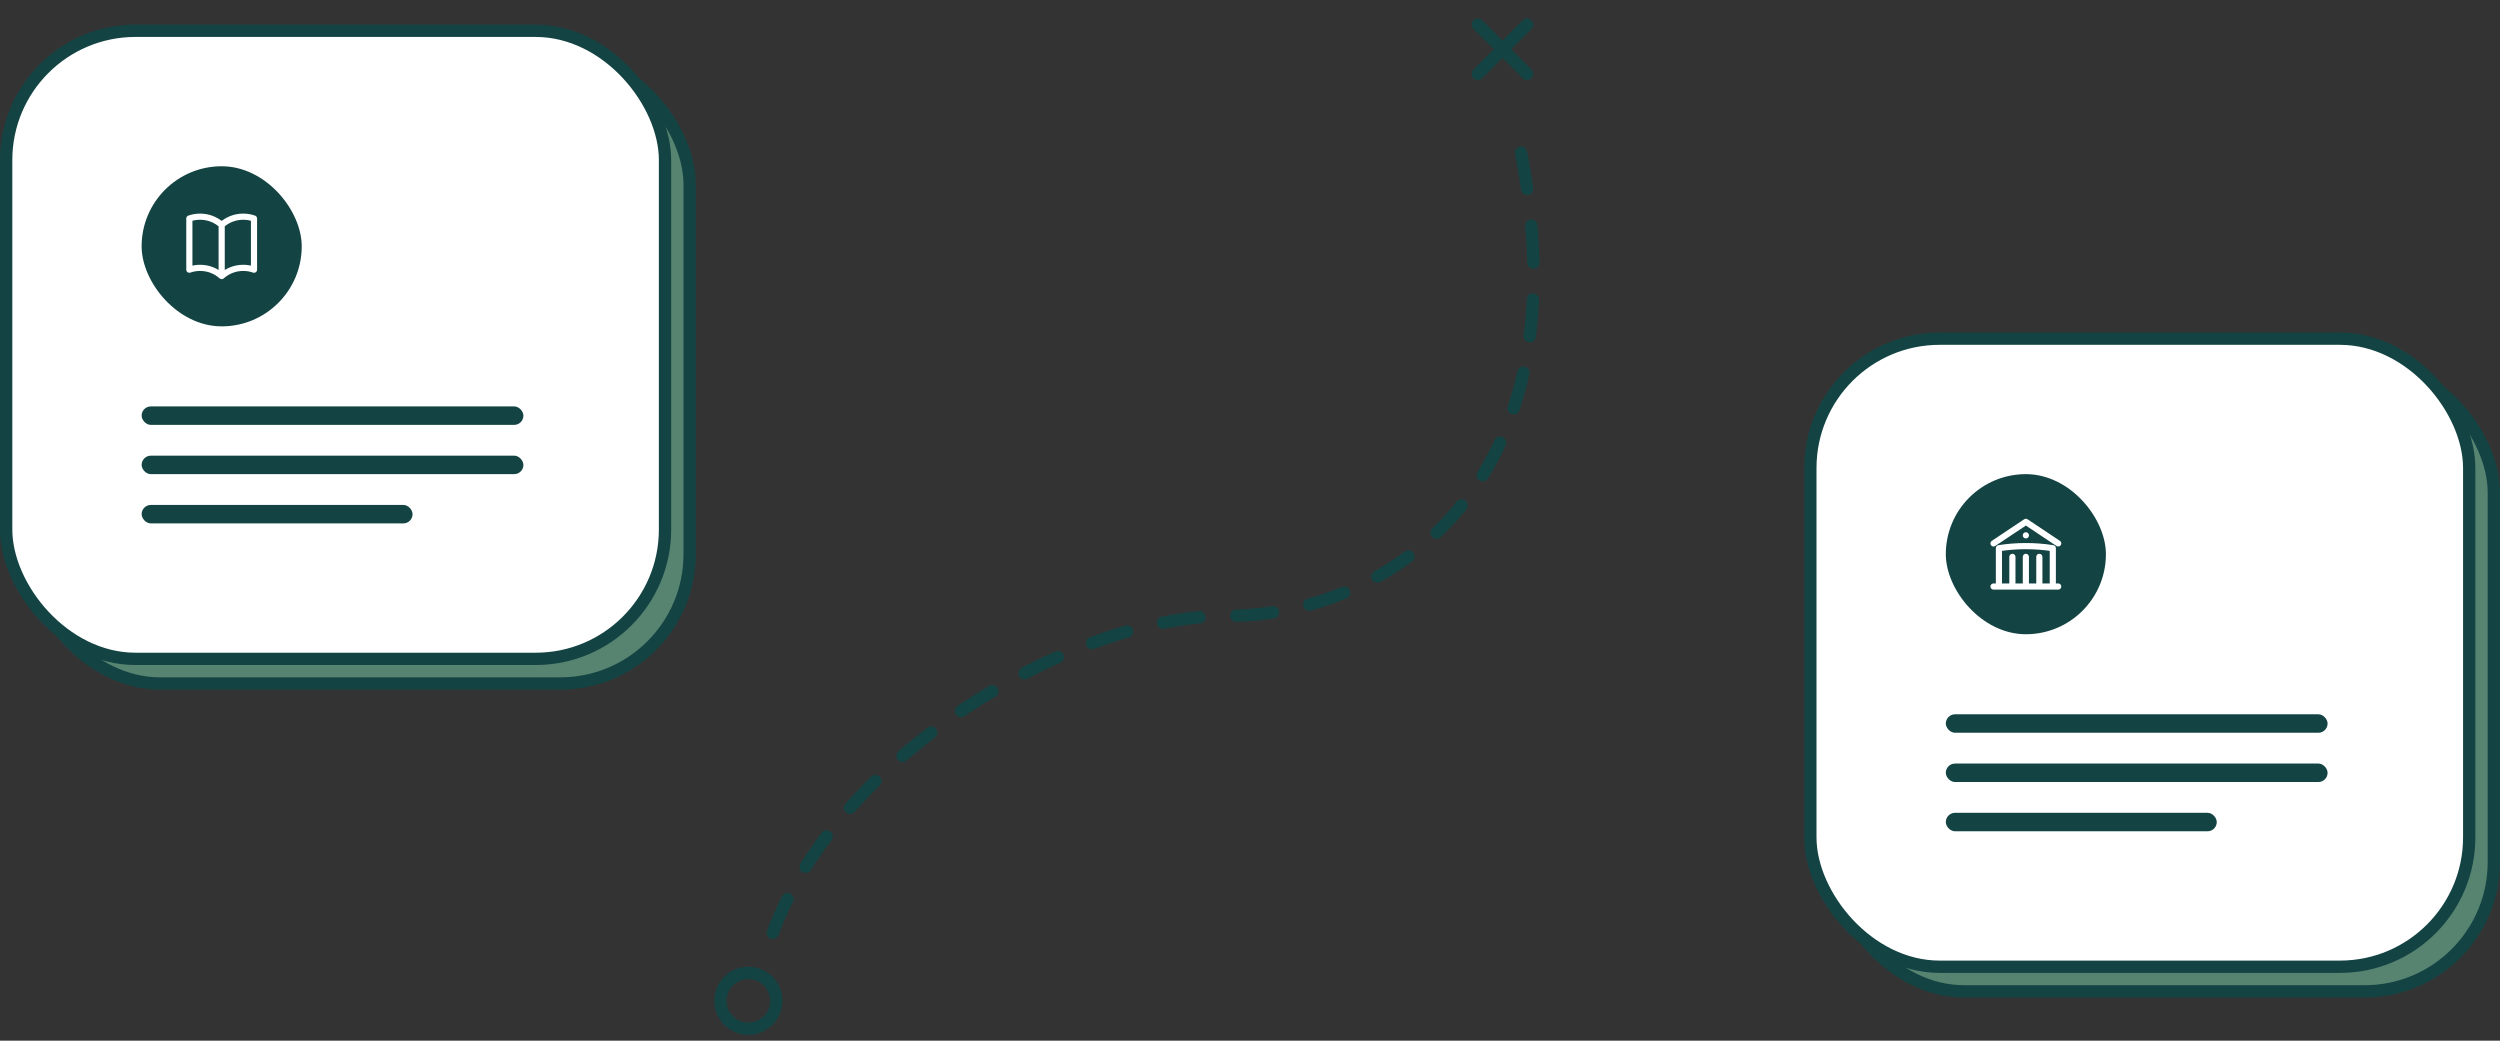 <svg width="406" height="169" viewBox="0 0 406 169" fill="none" xmlns="http://www.w3.org/2000/svg">
<rect x="0" y="0" width="406" height="169" fill="#333333" stroke="none"/>
<path d="M240 12L248 4M240 4L248 12" stroke="#144343" stroke-width="2" stroke-linecap="round" stroke-linejoin="round"/>
<circle cx="121.533" cy="162.533" r="4.533" stroke="#144343" stroke-width="2"/>
<path d="M125.5 151.5C136 123 173.5 100 199.5 100C225.265 100 259.5 78.5 246 20" stroke="#144343" stroke-width="2" stroke-linecap="round" stroke-dasharray="6 6"/>
<rect x="5" y="9" width="107" height="102" rx="21" fill="#578471" stroke="#144343" stroke-width="2"/>
<rect x="1" y="5" width="107" height="102" rx="21" fill="white" stroke="#144343" stroke-width="2"/>
<rect x="23" y="66" width="62" height="3" rx="1.5" fill="#144343"/>
<rect x="23" y="74" width="62" height="3" rx="1.5" fill="#144343"/>
<rect x="23" y="82" width="44" height="3" rx="1.5" fill="#144343"/>
<rect x="23" y="27" width="26" height="26" rx="13" fill="#144343"/>
<path d="M36 36.524C35.071 35.693 33.845 35.188 32.5 35.188C31.886 35.188 31.297 35.293 30.75 35.486V43.799C31.297 43.605 31.886 43.5 32.5 43.5C33.845 43.5 35.071 44.005 36 44.837M36 36.524C36.929 35.693 38.155 35.188 39.5 35.188C40.114 35.188 40.703 35.293 41.25 35.486V43.799C40.703 43.605 40.114 43.5 39.5 43.5C38.155 43.5 36.929 44.005 36 44.837M36 36.524V44.837" stroke="white" stroke-linecap="round" stroke-linejoin="round"/>
<rect x="298" y="59" width="107" height="102" rx="21" fill="#578471" stroke="#144343" stroke-width="2"/>
<rect x="294" y="55" width="107" height="102" rx="21" fill="white" stroke="#144343" stroke-width="2"/>
<rect x="316" y="116" width="62" height="3" rx="1.5" fill="#144343"/>
<rect x="316" y="124" width="62" height="3" rx="1.5" fill="#144343"/>
<rect x="316" y="132" width="44" height="3" rx="1.5" fill="#144343"/>
<rect x="316" y="77" width="26" height="26" rx="13" fill="#144343"/>
<path d="M329 95.25V90.438M331.188 95.25V90.438M326.812 95.25V90.438M323.75 88.25L329 84.75L334.25 88.25M333.375 95.25V89.027C331.949 88.804 330.488 88.688 329 88.688C327.512 88.688 326.051 88.804 324.625 89.027V95.25M323.75 95.25H334.25M329 86.938H329.004V86.942H329V86.938Z" stroke="white" stroke-linecap="round" stroke-linejoin="round"/>
</svg>

